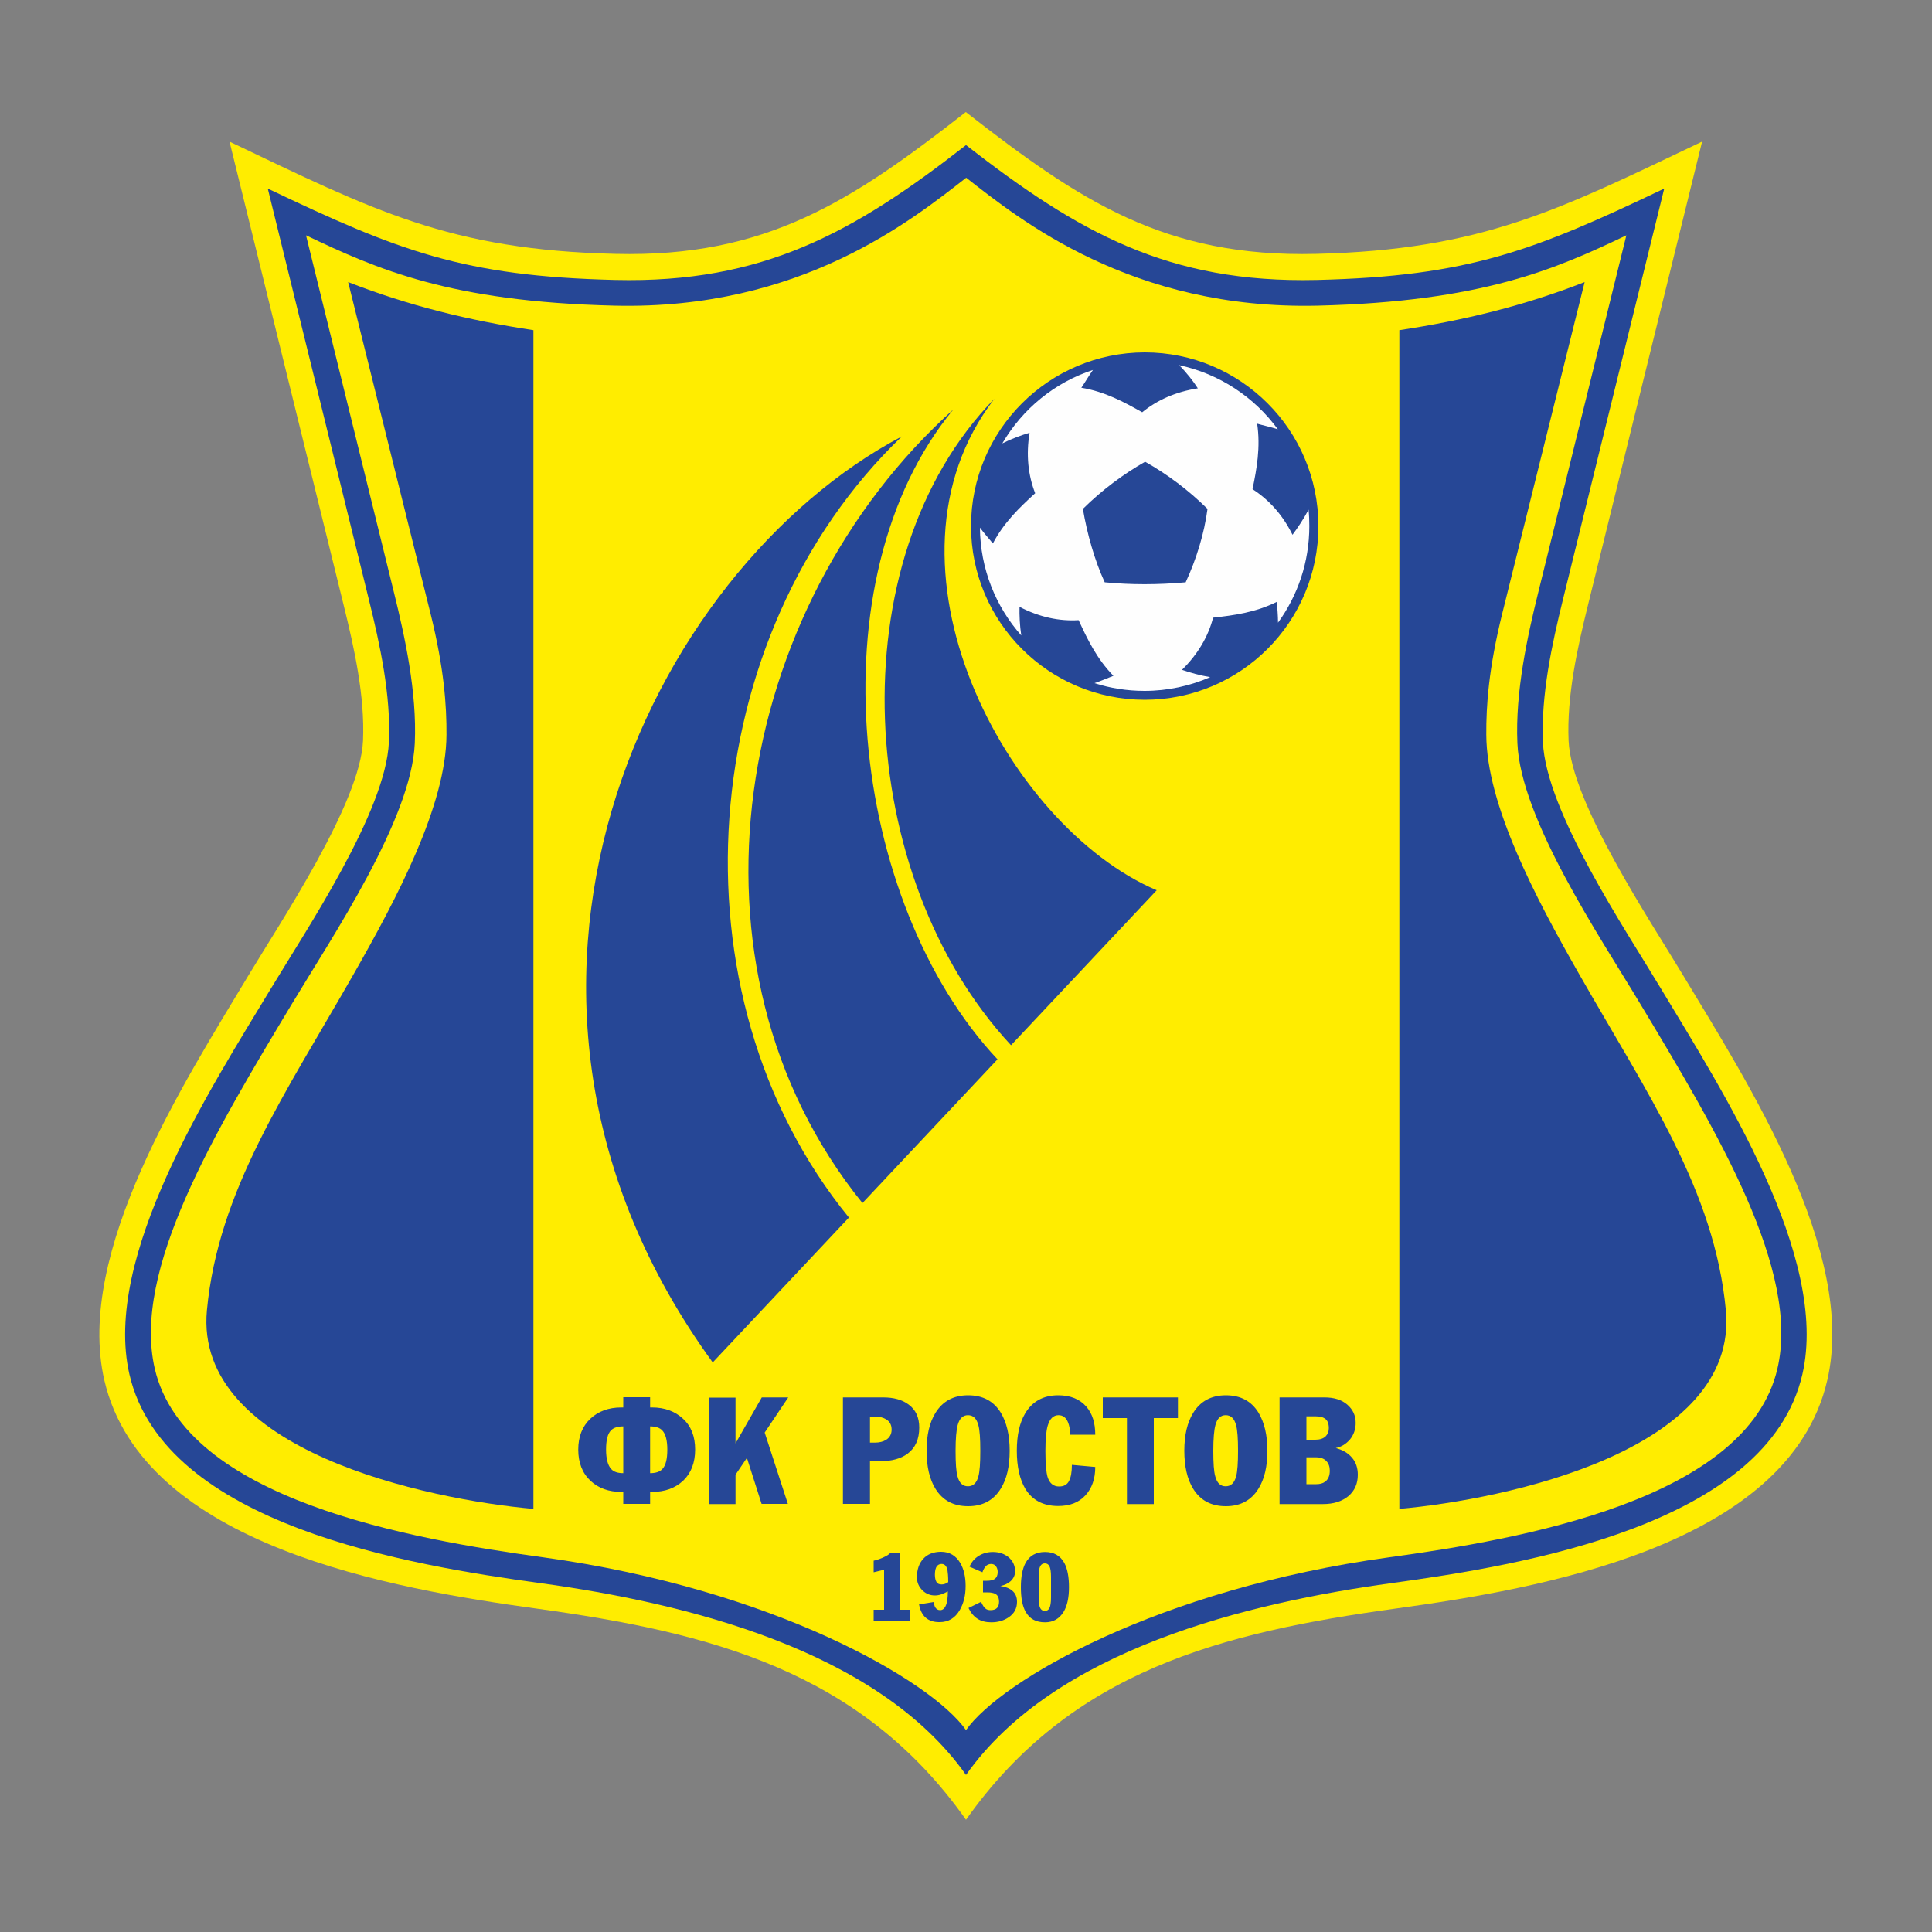 <?xml version="1.0" encoding="utf-8"?>
<!-- Generator: Adobe Illustrator 28.0.0, SVG Export Plug-In . SVG Version: 6.00 Build 0)  -->
<!DOCTYPE svg PUBLIC "-//W3C//DTD SVG 1.1//EN" "http://www.w3.org/Graphics/SVG/1.1/DTD/svg11.dtd">
<svg version="1.1" id="Слой_1" xmlns:x="http://ns.adobe.com/Extensibility/1.0/" xmlns:i="http://ns.adobe.com/AdobeIllustrator/10.0/" xmlns:graph="http://ns.adobe.com/Graphs/1.0/"
	 xmlns="http://www.w3.org/2000/svg" xmlns:xlink="http://www.w3.org/1999/xlink" x="0px" y="0px" viewBox="0 0 1000 1000"
	 style="enable-background:new 0 0 1000 1000;" xml:space="preserve">
<rect x="0" y="0" width="1000" height="1000" fill="#808080" stroke="none"/>
<style type="text/css">
	.st0{fill-rule:evenodd;clip-rule:evenodd;fill:#FFED00;}
	.st1{fill-rule:evenodd;clip-rule:evenodd;fill:#264796;}
	.st2{fill-rule:evenodd;clip-rule:evenodd;fill:#FEFEFE;}
</style>
<g id="Слой_x0020_1">
	<g id="_645547280">
		<path class="st0" d="M277.7,832.6C204.4,822.5,74,800.5,54,714.4c-15.3-66.3,41.4-154.2,74.4-209.2
			c17.1-28.5,58.1-89.6,59.5-121.8c1-23.1-4.5-47.8-10-70.1l-59.1-240c74.2,35.4,113.8,56.1,199.8,58.1
			c78.2,1.9,122.3-27.4,181.3-73.4c59.2,46.1,102.9,75.3,181.3,73.4c86-2.1,125.7-22.8,199.8-58.1l-59.1,240
			c-5.5,22.3-11,47-10,70.1c1.4,32.2,42.4,93.3,59.5,121.8c33.1,55,89.8,142.9,74.4,209.2C926,800.5,795.6,822.5,722.3,832.6
			c-90,12.4-167.8,32.1-222.3,109.3C445.5,864.7,367.7,845,277.7,832.6L277.7,832.6z"/>
		<path class="st1" d="M279.5,819.4c-66.8-9.2-194.4-29.8-212.5-108c-14.1-61,41.8-147.7,72.9-199.2c18.8-31.2,59.8-92.2,61.4-128.1
			c1.1-24.3-4.6-50.4-10.4-73.9L138.6,97.6c67.5,32.2,101.1,45.4,179.8,47.3c76.3,1.8,123.4-24.4,181.6-69.8
			c57.9,45,104.5,71.6,181.6,69.8c78.6-1.9,112.3-15.1,179.8-47.3l-52.4,212.6c-5.8,23.5-11.4,49.6-10.4,73.9
			c1.6,35.9,42.6,96.8,61.4,128.1c31,51.6,87,138.3,72.9,199.2c-18.1,78.2-145.7,98.8-212.5,108C646,829.6,545.9,853.7,500,918.7
			C454.1,853.7,354,829.6,279.5,819.4L279.5,819.4z"/>
		<path class="st0" d="M500,895.5c-18.1-25.7-100-73-218.6-89.4c-68.5-9.4-185.6-29.8-201.3-97.7c-11.8-50.9,30.8-122,71.3-189.3
			c20.4-34,61.6-95,63.3-134.4c1.2-26.6-5.3-55.8-10.7-77.7l-45.6-185.2c36.7,17.5,74.7,34.4,159.7,36.4
			c96.5,2.3,154.2-44.6,182-66.2c27.7,21.6,85.5,68.5,182,66.2c85-2.1,123-18.9,159.7-36.4L796.1,307c-5.4,21.9-11.9,51.1-10.7,77.7
			c1.7,39.4,42.9,100.4,63.3,134.4c40.5,67.3,83.1,138.5,71.3,189.3c-15.7,67.9-132.8,88.3-201.3,97.7
			C600,822.4,518.1,869.8,500,895.5L500,895.5z"/>
		<path class="st2" d="M592.5,186.1c47.6,0,86.2,38.6,86.2,86.2c0,47.6-38.6,86.2-86.2,86.2c-47.6,0-86.2-38.6-86.2-86.2
			C506.3,224.7,544.9,186.1,592.5,186.1L592.5,186.1z"/>
		<path class="st1" d="M592.5,182.4c49.6,0,89.9,40.2,89.9,89.9c0,49.6-40.2,89.9-89.9,89.9c-49.6,0-89.9-40.2-89.9-89.9
			C502.6,222.7,542.9,182.5,592.5,182.4L592.5,182.4z M610.3,189c20.9,4.5,38.9,16.5,51.1,33.2c-3.7-1.2-7.6-2-10.7-2.9
			c1.8,12.2-0.2,23.3-2.4,33.9c8.4,5.4,15.5,13.1,20.7,23.6c2.6-3.5,5.8-8.2,8.3-13c0.3,2.8,0.4,5.6,0.4,8.5c0,18.7-6,35.9-16.2,50
			c0-3.8-0.4-7.7-0.6-10.8c-11,5.5-22.2,7-33,8.2c-2.5,9.6-7.7,18.7-16.1,27c4,1.4,9.3,2.9,14.6,3.8c-10.4,4.5-21.9,7.1-34,7.1
			c-9,0-17.7-1.4-25.9-4c3.5-1.2,7-2.7,9.8-3.8c-8.6-8.8-13.5-19-18-28.8c-9.9,0.6-20.2-1.5-30.6-6.9c-0.1,4.2,0.1,9.6,0.9,14.8
			c-13.2-14.9-21.2-34.4-21.4-55.8c2.2,3,4.8,5.8,6.7,8.2c5.7-10.9,13.9-18.7,21.9-26c-3.6-9.2-4.8-19.7-2.9-31.3
			c-4.1,1.2-9.3,3.1-14.1,5.5c10.4-17.8,27-31.5,46.9-38c-2.2,3.1-4.2,6.6-6,9.2c12.2,2,22.1,7.4,31.5,12.7
			c7.7-6.3,17.3-10.6,28.8-12.4C617.7,197.4,614.2,192.9,610.3,189L610.3,189z"/>
		<path class="st1" d="M592.7,239c11.4,6.4,22.5,14.7,32.3,24.4c-1.7,12.9-5.8,26.1-11.3,38c-14.5,1.3-28.3,1.3-41.9,0
			c-5.2-11.3-9.1-25-11.3-38C570.3,253.7,581.3,245.5,592.7,239L592.7,239z"/>
		<path class="st1" d="M439.4,630.2l-70.5,75c-139.1-191.5-33-410.3,97.9-479.3C359.7,328.6,345,514.5,439.4,630.2L439.4,630.2z
			 M493.4,212c-72.5,87.9-53.4,255,22.9,336.3l-69.9,74.4C347.2,499.9,379.9,314,493.4,212L493.4,212z M514.7,206.4
			c-65.9,85.6,6.2,221.3,84,254.4l-75.4,80.2C442.5,454.2,433,289.9,514.7,206.4L514.7,206.4z"/>
		<path class="st1" d="M676.2,733.1v12.1h4.6c2.4,0,4.1-0.6,5.3-1.7c1.1-1.1,1.7-2.5,1.7-4.3c0-2.4-0.7-4.1-2.1-5
			c-1-0.7-2.6-1.1-4.6-1.1H676.2z M676.2,754.4v13.8h5.1c1.9,0,3.4-0.4,4.6-1.3c1.6-1.2,2.4-3.1,2.4-5.7c0-2.1-0.6-3.7-1.8-5
			c-1.2-1.2-2.9-1.9-5.2-1.9H676.2z M662.3,778.4v-55.1h23.2c5,0,8.9,1.2,11.8,3.7c2.9,2.5,4.4,5.6,4.4,9.5c0,3.3-1,6.1-2.9,8.5
			c-2,2.3-4.4,3.9-7.4,4.5c3.6,1,6.4,2.6,8.4,5c2,2.3,3,5.3,3,8.8c0,4.6-1.6,8.3-4.9,11.1c-3.3,2.7-7.6,4.1-13.2,4.1H662.3z
			 M628,750.9c0,6.4,0.3,10.8,1,13.2c0.9,3.5,2.7,5.2,5.4,5.2c2.7,0,4.5-1.7,5.4-5.1c0.7-2.5,1-6.9,1-13.3c0-6.3-0.3-10.7-1-13.2
			c-0.9-3.5-2.7-5.2-5.4-5.2c-2.6,0-4.4,1.7-5.3,5.1C628.4,740.2,628,744.6,628,750.9L628,750.9z M613,750.9
			c0-8.1,1.5-14.6,4.6-19.6c3.7-6,9.3-9.1,16.9-9.1c7.6,0,13.2,3,16.9,9c3,5,4.6,11.5,4.6,19.7c0,8.1-1.5,14.6-4.6,19.6
			c-3.7,6-9.3,9.1-16.9,9.1c-7.6,0-13.2-3-16.9-9C614.5,765.6,613,759,613,750.9L613,750.9z M570.8,734v-10.7h38.9V734h-12.5v44.5
			h-13.9V734H570.8z M554.8,758.2l12.1,1.1c0,6.1-1.7,11-5.1,14.7c-3.4,3.7-8.1,5.5-14.1,5.5c-7.7,0-13.4-3-17-8.9
			c-2.9-4.9-4.4-11.4-4.4-19.7c0-8,1.4-14.4,4.3-19.3c3.7-6.2,9.4-9.4,17.1-9.4c6.4,0,11.2,2,14.6,5.9c3.1,3.6,4.6,8.4,4.6,14.5h-13
			c0-2.5-0.4-4.7-1.1-6.4c-1-2.5-2.7-3.7-4.9-3.7c-2.7,0-4.5,1.8-5.6,5.4c-0.8,2.7-1.2,7.1-1.2,13.1c0,6.5,0.4,11,1.1,13.4
			c1,3.3,3,5,6,5c2.4,0,4.1-0.9,5.1-2.8C554.3,764.7,554.8,761.9,554.8,758.2L554.8,758.2z M494.6,750.9c0,6.4,0.3,10.8,1,13.2
			c0.9,3.5,2.7,5.2,5.4,5.2c2.7,0,4.5-1.7,5.4-5.1c0.7-2.5,1-6.9,1-13.3c0-6.3-0.3-10.7-1-13.2c-0.9-3.5-2.7-5.2-5.4-5.2
			c-2.6,0-4.4,1.7-5.3,5.1C495,740.2,494.6,744.6,494.6,750.9L494.6,750.9z M479.6,750.9c0-8.1,1.5-14.6,4.6-19.6
			c3.7-6,9.3-9.1,16.9-9.1c7.6,0,13.2,3,16.9,9c3,5,4.6,11.5,4.6,19.7c0,8.1-1.5,14.6-4.6,19.6c-3.7,6-9.3,9.1-16.9,9.1
			c-7.6,0-13.2-3-16.9-9C481.1,765.6,479.6,759,479.6,750.9L479.6,750.9z M436.3,778.4v-55.1h20.8c5.5,0,9.9,1.2,13.2,3.7
			c3.7,2.7,5.5,6.7,5.5,11.9c0,6-2,10.5-6,13.5c-3.5,2.6-8.2,3.9-14.2,3.9c-2,0-3.8-0.1-5.3-0.3v22.4H436.3z M450.3,733.1v13.6h2.5
			c2.4,0,4.3-0.5,5.8-1.4c1.9-1.2,2.9-3,2.9-5.3c0-2.4-0.9-4.2-2.8-5.3c-1.5-1-3.5-1.5-5.9-1.5H450.3z M380.7,723.3v23.8l13.6-23.8
			h13.7l-12.2,18.2l12,36.9h-13.6l-7.6-23.8l-5.9,8.7v15.2h-13.9v-55.1H380.7z M322.6,762.5v-24.2c-2.9,0-5,0.7-6.3,2
			c-1.8,1.8-2.6,5.1-2.6,10c0,4.8,0.9,8.1,2.6,10C317.6,761.8,319.7,762.5,322.6,762.5L322.6,762.5z M336.5,738.3v24.2
			c2.9,0,5-0.7,6.3-2.1c1.8-1.9,2.6-5.2,2.6-10.1c0-4.8-0.9-8.1-2.6-9.9C341.5,739,339.4,738.3,336.5,738.3L336.5,738.3z
			 M299.3,750.3c0-6.7,2.1-12,6.2-15.9c4.1-3.9,9.5-5.9,16.1-5.9h1v-5.3h13.9v5.3h1c6.6,0,11.9,2,16.1,5.9c4.2,3.9,6.2,9.2,6.2,15.9
			c0,6.8-2.1,12.2-6.2,16.1c-4.2,3.9-9.5,5.8-16.1,5.8h-1v6.2h-13.9v-6.2h-1c-6.5,0-11.8-1.9-15.9-5.7
			C301.4,762.5,299.3,757.1,299.3,750.3L299.3,750.3z"/>
		<path class="st1" d="M540.8,809.2c-1.1,0-1.9,0.5-2.4,1.5c-0.5,1-0.8,2.8-0.8,5.4v10.8c0,2.6,0.3,4.4,0.8,5.4
			c0.5,1,1.3,1.5,2.4,1.5c1.1,0,1.9-0.5,2.4-1.5c0.5-1,0.8-2.8,0.8-5.4v-10.8c0-2.6-0.3-4.4-0.8-5.4
			C542.7,809.7,541.9,809.2,540.8,809.2L540.8,809.2z M528.4,821.5c0-5.3,0.8-9.5,2.4-12.5c2.1-3.8,5.4-5.7,10.1-5.7
			c4.6,0,7.9,1.9,10,5.7c1.6,3,2.4,7.2,2.4,12.5c0,5.4-0.9,9.7-2.8,12.8c-2.2,3.6-5.4,5.4-9.6,5.4c-4.7,0-8-1.8-10-5.4
			C529.2,831.4,528.4,827.1,528.4,821.5L528.4,821.5z M508.8,824.2v-6h2c1.8,0,3.1-0.3,4-0.9c1.1-0.8,1.6-2,1.6-3.6
			c0-1.2-0.3-2.2-0.9-3c-0.6-0.8-1.4-1.2-2.5-1.2c-1.1,0-2.1,0.4-2.8,1.2c-0.7,0.8-1.3,1.8-1.7,3.1l-6.7-2.9
			c1.1-2.5,2.7-4.3,4.8-5.6c2.1-1.3,4.5-2,7.3-2c3.2,0,5.8,0.9,8,2.6c2.3,1.9,3.5,4.4,3.5,7.4c0,2-0.8,3.7-2.3,5.1
			c-1.4,1.2-3.1,2.1-5.3,2.5c2.6,0.4,4.7,1.2,6.1,2.4c1.7,1.4,2.5,3.3,2.5,5.8c0,3.4-1.4,6-4.3,8c-2.5,1.7-5.5,2.6-9,2.6
			c-2.8,0-5.2-0.6-7.1-1.8c-1.9-1.2-3.5-3.1-4.7-5.6l6.5-3.2c0.8,1.8,1.6,3,2.3,3.5c0.7,0.6,1.6,0.8,2.6,0.8c2.9,0,4.4-1.4,4.4-4.3
			c0-2-0.6-3.4-1.9-4.1c-0.9-0.5-2.3-0.8-4.2-0.8H508.8z M490.8,818.9c0-3-0.2-5-0.4-6.3c-0.5-2.1-1.5-3.1-3-3.1
			c-1.3,0-2.3,0.6-2.9,1.9c-0.4,1-0.6,2.2-0.6,3.7c0,1.6,0.3,2.8,0.8,3.7c0.5,0.9,1.4,1.3,2.7,1.3c0.6,0,1.1-0.1,1.7-0.3
			C489.7,819.6,490.3,819.3,490.8,818.9L490.8,818.9z M475.7,830.4l7.6-1.2c0.2,1.2,0.4,2.2,0.8,2.8c0.6,0.9,1.4,1.4,2.5,1.4
			c1.3,0,2.3-0.8,3-2.5c0.7-1.6,1-4.1,1-7.2c-1.1,0.6-2.2,1.1-3.3,1.5c-1.1,0.4-2.3,0.6-3.4,0.6c-2.5,0-4.7-0.9-6.5-2.7
			c-1.8-1.8-2.8-4-2.8-6.7c0-4,1.1-7.2,3.3-9.6c2.2-2.4,5.3-3.6,9.2-3.6c4.4,0,7.7,2,10,5.9c1.8,3.2,2.7,7.1,2.7,11.8
			c0,4.8-1,8.9-3,12.4c-2.4,4.2-5.9,6.3-10.4,6.3C480.4,839.7,476.8,836.6,475.7,830.4L475.7,830.4z M465.9,803.7v29.5h5.3v6h-19v-6
			h5.4v-20.7l-5.4,1.3v-6c1.1-0.2,2.7-0.7,4.6-1.5c2.2-1,3.5-1.8,4-2.5H465.9z"/>
		<path class="st1" d="M276.1,170.9c-33.6-5.1-64.4-12.6-95.9-24.9l42.7,171.8c7,28.3,8.3,47.6,8.2,62.5
			c-0.1,36.2-25.4,84.2-48,123.8c-35.3,61.9-70.2,112.1-76,174.1c-6.8,72.6,114.1,97.9,169,102.8V170.9z"/>
		<path class="st1" d="M724.3,170.9c33.6-5.1,64.4-12.6,95.9-24.9l-42.7,171.8c-7,28.3-8.3,47.6-8.2,62.5
			c0.1,36.2,25.4,84.2,48,123.8c35.3,61.9,70.2,112.1,76,174.1c6.8,72.6-114.1,97.9-169,102.8V170.9z"/>
	</g>
</g>
</svg>
